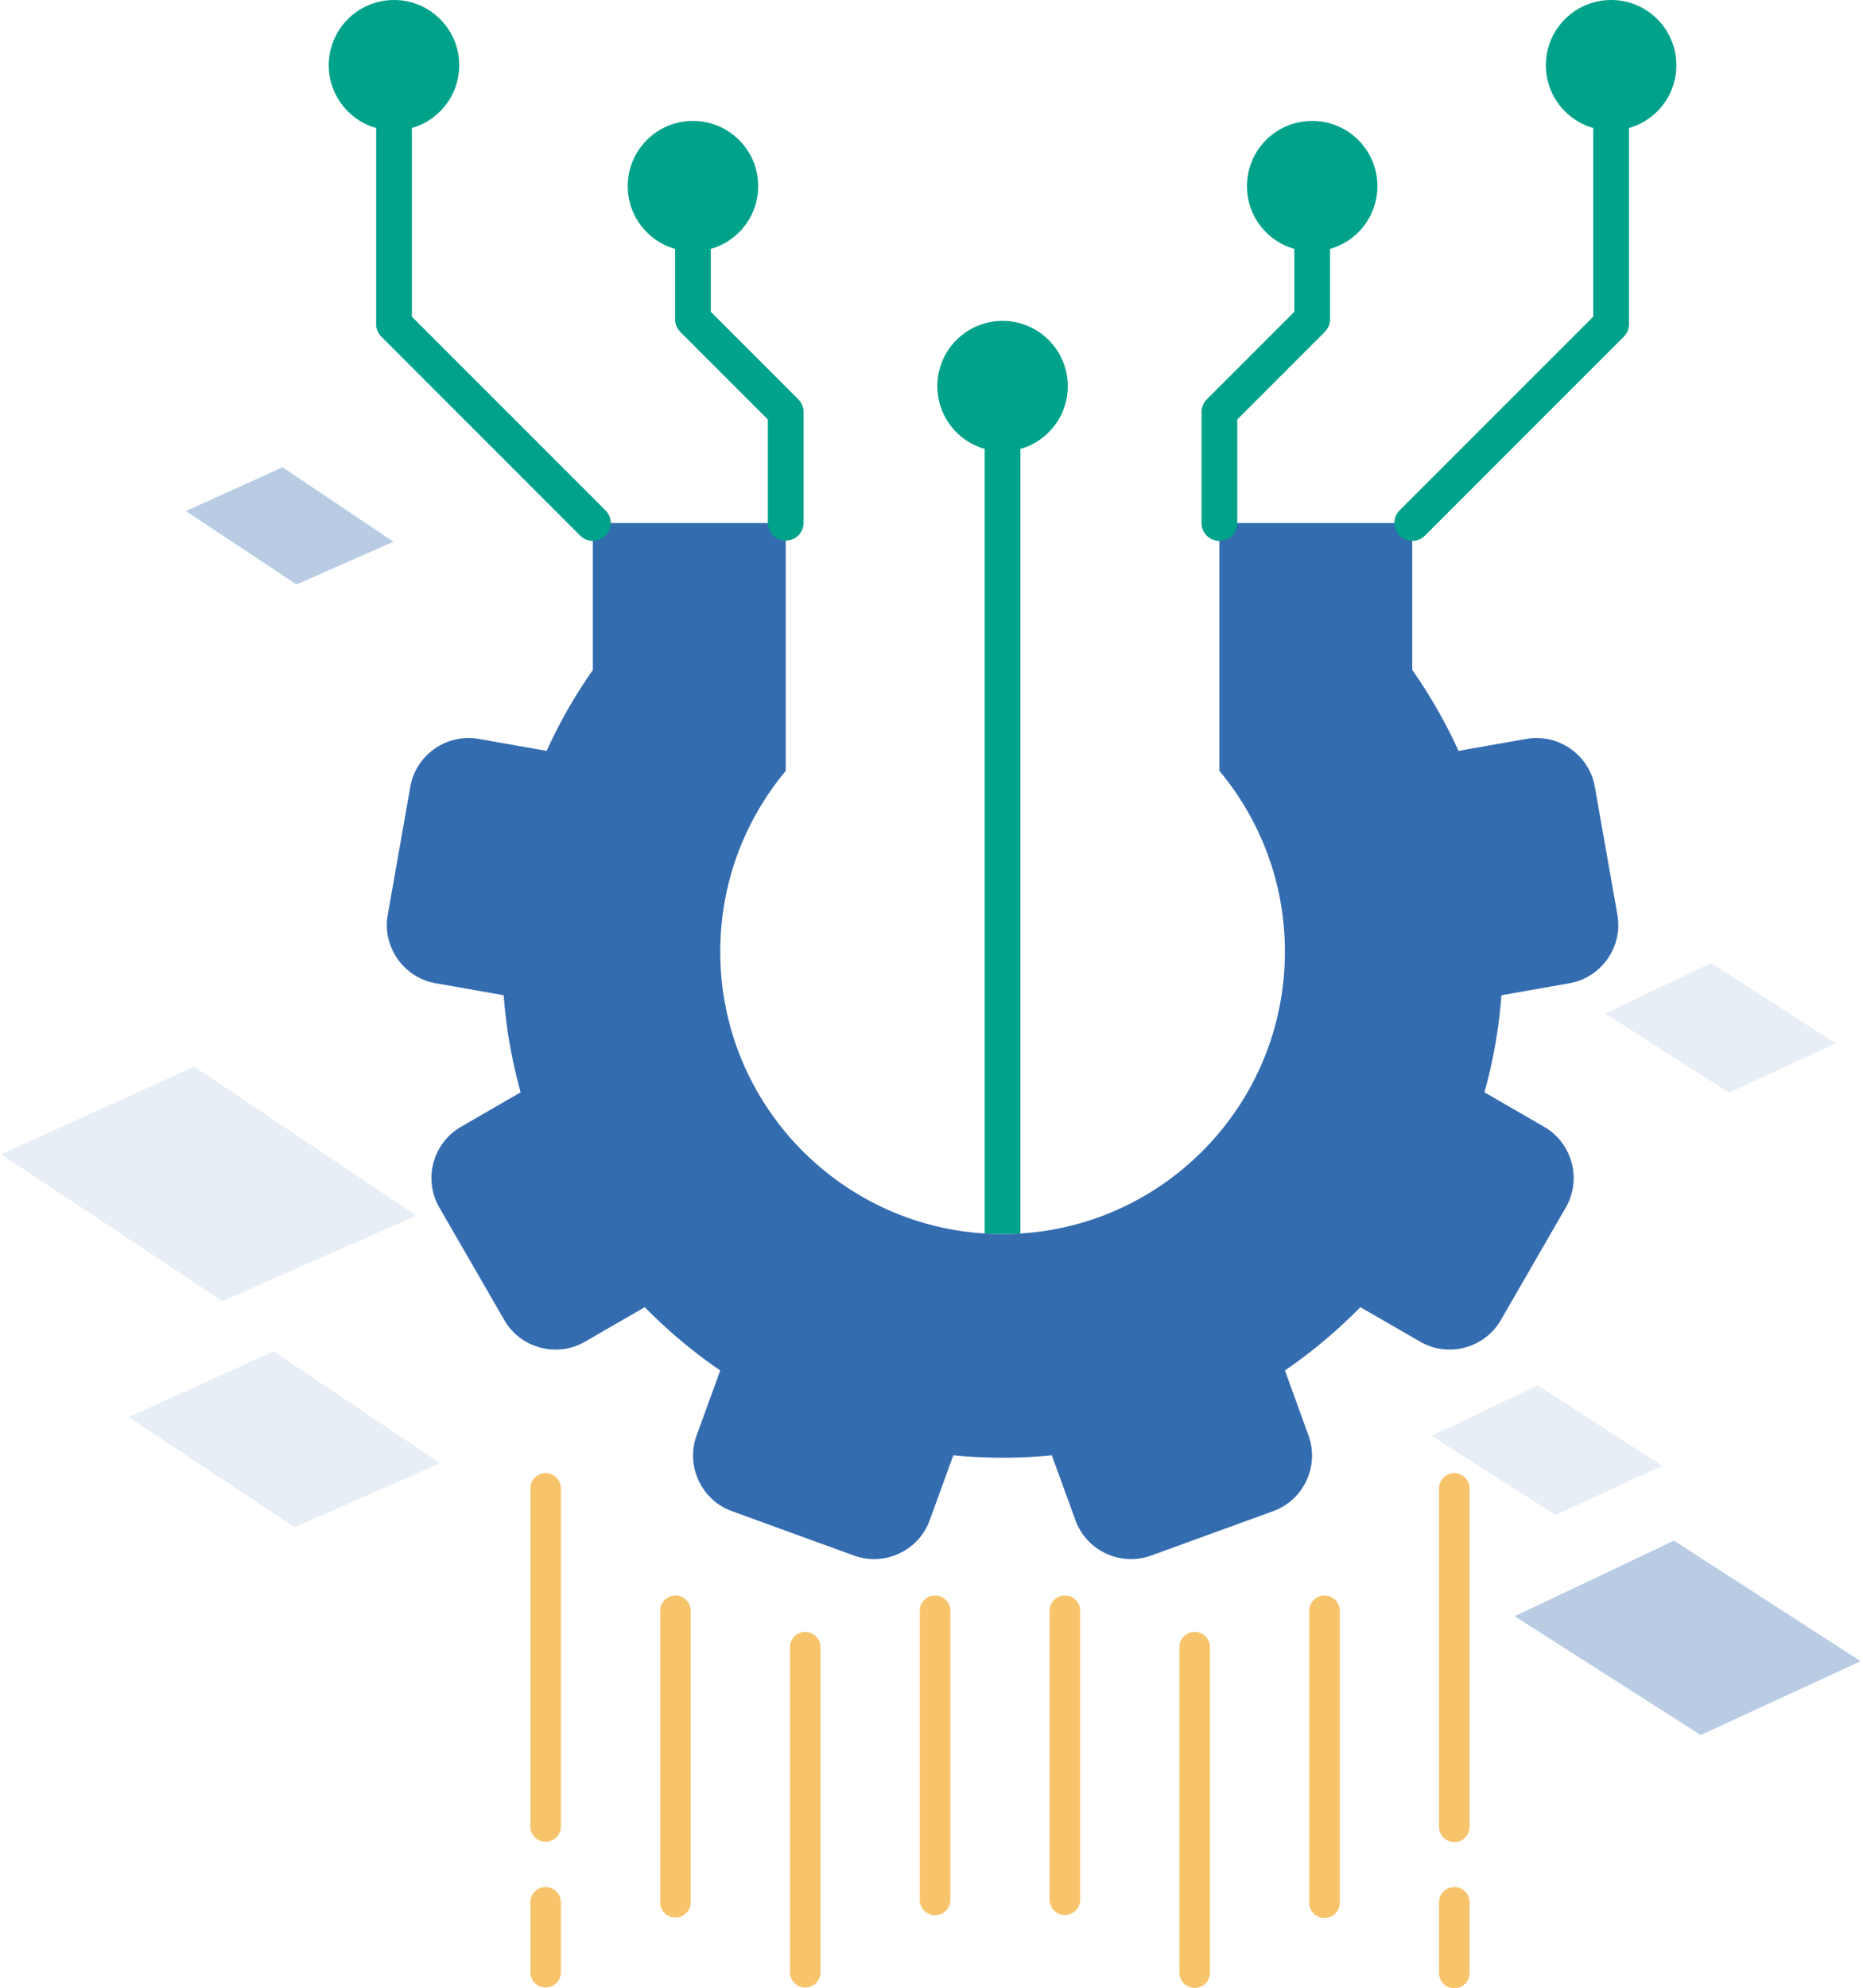 <svg xmlns="http://www.w3.org/2000/svg" width="374" height="399"><g fill="none" fill-rule="evenodd"><g fill="#346CB0"><path fill-opacity=".12" d="M.226 231.66l38.793-17.583 44.57 29.9-38.947 17.147zm25.611 52.75l29.095-13.188 33.428 22.425-29.211 12.86z"/><path fill-opacity=".34" d="M37.317 102.567l19.396-8.79L79 108.725 59.525 117.3z"/><path fill-opacity=".12" d="M322.22 203.4l21.32-10.116 24.98 16.132-21.41 9.876zm-34.84 84.761l21.32-10.115 24.98 16.132-21.41 9.876z"/><path fill-opacity=".34" d="M304.076 324.371l31.98-15.173 37.47 24.199-32.116 14.814z"/></g><path d="M213.777 320.209a3.07 3.07 0 00-3.07 3.07v57.988a3.07 3.07 0 006.14 0v-57.988a3.07 3.07 0 00-3.07-3.07m26.06 7.314a3.069 3.069 0 00-3.07 3.07v65.302a3.068 3.068 0 003.07 3.068 3.068 3.068 0 003.069-3.068v-65.302a3.068 3.068 0 00-3.069-3.07m26.059-7.314a3.07 3.07 0 00-3.068 3.07v58.51a3.07 3.07 0 106.138 0v-58.51a3.07 3.07 0 00-3.07-3.07m26.061-24.553a3.07 3.07 0 00-3.07 3.07v67.914a3.068 3.068 0 003.07 3.068 3.068 3.068 0 003.068-3.068v-67.914a3.07 3.07 0 00-3.068-3.07m-104.241 24.553a3.07 3.07 0 00-3.069 3.07v57.988a3.07 3.07 0 106.139 0v-57.988a3.07 3.07 0 00-3.07-3.07m-26.059 7.314a3.07 3.07 0 00-3.07 3.07v65.302a3.07 3.07 0 006.138 0v-65.302a3.068 3.068 0 00-3.068-3.07m-26.061-7.314a3.07 3.07 0 00-3.07 3.07v58.51a3.07 3.07 0 006.14 0v-58.51a3.07 3.07 0 00-3.07-3.07m-26.059-24.553a3.07 3.07 0 00-3.07 3.07v67.914a3.07 3.07 0 006.138 0v-67.914a3.07 3.07 0 00-3.068-3.07m0 83.063a3.07 3.07 0 00-3.07 3.07v14.106a3.07 3.07 0 006.138 0v-14.106a3.07 3.07 0 00-3.068-3.07m182.42 0a3.07 3.07 0 00-3.07 3.07v14.106a3.07 3.07 0 106.138 0v-14.106a3.07 3.07 0 00-3.068-3.07" fill="#F7C46C"/><path fill="#346CB0" d="M301.412 199.739a99.908 99.908 0 01-3.409 19.48l11.99 6.93c5.646 3.264 7.604 10.54 4.34 16.193l-13.036 22.586c-3.258 5.654-10.547 7.606-16.201 4.341l-12.01-6.93a100.753 100.753 0 01-15.14 12.706l4.736 13.036c2.23 6.128-.954 12.973-7.081 15.197l-24.503 8.918c-6.14 2.232-12.971-.961-15.195-7.081l-4.75-13.037-.007-.007a99.975 99.975 0 01-9.88.488h-.008c-3.336 0-6.621-.165-9.88-.488v.007l-4.741 13.037c-2.224 6.12-9.062 9.313-15.197 7.081l-24.509-8.918c-6.127-2.224-9.313-9.069-7.081-15.197l4.742-13.036a100.39 100.39 0 01-15.146-12.699v-.007l-12.018 6.938c-5.646 3.257-12.936 1.305-16.193-4.349L88.2 242.342c-3.265-5.653-1.313-12.929 4.34-16.193l11.982-6.93a99.907 99.907 0 01-3.407-19.48l-13.662-2.41c-6.42-1.127-10.747-7.312-9.613-13.727l4.527-25.685c1.126-6.421 7.31-10.748 13.74-9.622l13.631 2.404v-.007a100.305 100.305 0 019.277-16.222v-29.503h38.723v49.75c-8.208 9.837-13.145 22.486-13.145 36.283 0 30.091 23.455 54.707 53.079 56.558a53.28 53.28 0 003.587.115h.008a53.52 53.52 0 003.58-.115c29.632-1.843 53.1-26.467 53.1-56.558 0-13.805-4.935-26.453-13.15-36.29v-49.743h38.714v29.495a100.686 100.686 0 019.285 16.23v.007l13.631-2.404c6.43-1.126 12.607 3.2 13.74 9.615l4.527 25.686c1.134 6.42-3.193 12.598-9.621 13.739l-13.66 2.404"/><g fill="#00A28A"><path d="M323.438 0c7.232 0 13.094 5.862 13.094 13.094 0 7.233-5.862 13.095-13.094 13.095h-.008c-7.232-.008-13.093-5.862-13.093-13.095 0-7.232 5.869-13.094 13.1-13.094M263.42 24.265c7.233 0 13.095 5.863 13.095 13.094 0 7.232-5.862 13.094-13.094 13.094-7.232 0-13.094-5.862-13.094-13.094 0-7.231 5.862-13.094 13.094-13.094m-62.155 40.136c7.232 0 13.094 5.87 13.094 13.101 0 7.225-5.862 13.094-13.094 13.094h-.008c-7.232-.007-13.086-5.87-13.086-13.094 0-7.232 5.862-13.101 13.094-13.101m-62.155-40.136c7.231 0 13.094 5.863 13.094 13.094 0 7.232-5.863 13.094-13.094 13.094-7.232 0-13.094-5.862-13.094-13.094 0-7.231 5.862-13.094 13.094-13.094M79.094 0c7.232 0 13.094 5.862 13.094 13.094 0 7.233-5.855 13.087-13.087 13.095h-.007C71.862 26.189 66 20.327 66 13.094 66 5.862 71.862 0 79.094 0"/><path d="M204.846 90.596v156.962a53.52 53.52 0 01-3.58.115c-1.206 0-2.41-.035-3.595-.115V90.596a3.589 3.589 0 017.175 0m58.574-43.723a3.587 3.587 0 00-3.586 3.588v12.124L242.259 80.16a3.574 3.574 0 00-.718 1.051l-.053.103c-.072.171-.12.35-.164.528l-.044.148a3.665 3.665 0 00-.072.71v22.266a3.587 3.587 0 107.175 0V84.183l17.575-17.575a3.57 3.57 0 00.447-.547c.059-.088.1-.182.148-.273.063-.114.131-.224.182-.345.048-.118.077-.24.113-.362.03-.103.07-.201.09-.308.047-.232.072-.467.072-.702V50.46a3.59 3.59 0 00-3.59-3.588m60.01-24.271a3.588 3.588 0 00-3.587 3.588v37.373l-38.869 38.869a3.586 3.586 0 105.073 5.073l39.927-39.928a3.569 3.569 0 001.043-2.617V26.19a3.586 3.586 0 00-3.587-3.588M161.252 81.99l-.04-.14a3.635 3.635 0 00-.168-.536l-.046-.088a3.552 3.552 0 00-.724-1.066l-17.576-17.576V50.46a3.587 3.587 0 10-7.174 0v13.61c0 .236.024.471.07.703.021.104.06.199.09.299.035.124.064.25.114.371.049.116.115.22.173.33.052.096.095.195.156.288.125.186.267.358.423.518l.024.029 17.575 17.575v20.784a3.588 3.588 0 007.175 0V82.701c0-.238-.025-.476-.072-.711m-39.701 20.433L82.69 63.56V26.19a3.588 3.588 0 00-7.175 0v38.777a3.57 3.57 0 001.044 2.61l39.787 39.788a3.577 3.577 0 002.67 1.191h.007a3.584 3.584 0 003.192-5.217 3.59 3.59 0 00-.663-.915"/></g></g></svg>